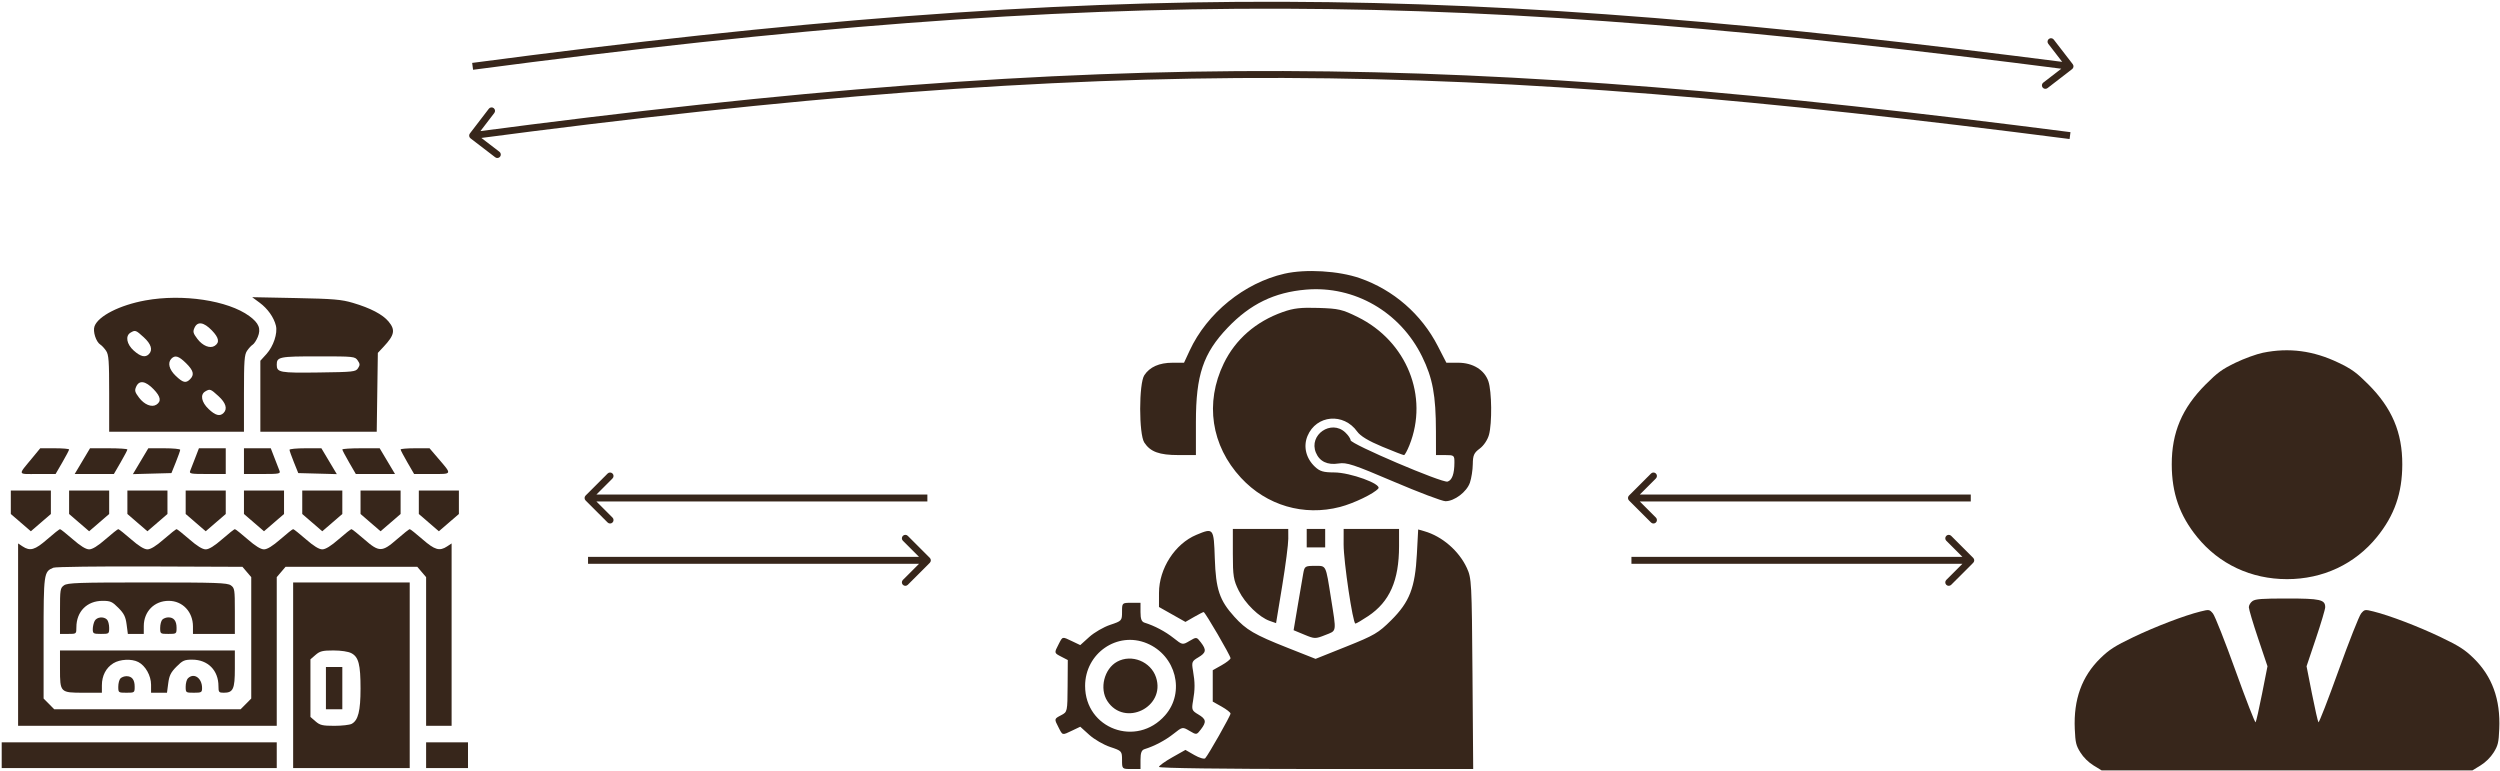 <?xml version="1.0" encoding="UTF-8"?> <svg xmlns="http://www.w3.org/2000/svg" width="1083" height="334" viewBox="0 0 1083 334" fill="none"> <path fill-rule="evenodd" clip-rule="evenodd" d="M556.438 118.562C539.026 122.539 522.888 135.63 515.354 151.887L512.921 157.137H507.945C502.2 157.137 498.064 158.968 495.716 162.551C493.329 166.194 493.329 188.08 495.716 191.723C498.339 195.726 502.196 197.137 510.518 197.137H518.068V182.819C518.068 162.428 521.215 153.076 531.82 141.958C541.602 131.703 552.055 126.622 565.759 125.462C586.739 123.686 606.561 135.111 616.051 154.45C620.649 163.819 622.018 171.222 622.048 186.887L622.068 197.137H626.068C629.917 197.137 630.067 197.26 630.054 200.387C630.034 205.271 629.051 208.008 627.095 208.628C624.868 209.335 585.068 192.354 585.068 190.697C585.068 190.031 584.026 188.507 582.754 187.311C576.672 181.598 566.851 188.371 570.043 196.077C571.633 199.915 575.066 201.553 579.9 200.78C583.357 200.227 586.333 201.208 603.71 208.628C614.632 213.291 624.739 217.114 626.17 217.122C630.03 217.144 635.389 213.087 636.762 209.102C637.418 207.196 637.981 203.584 638.012 201.075C638.059 197.216 638.522 196.177 641.019 194.331C642.736 193.062 644.407 190.578 645.014 188.393C646.404 183.388 646.253 169.501 644.762 165.172C643.056 160.219 638.039 157.138 631.67 157.133L626.568 157.128L622.842 149.883C615.761 136.112 603.652 125.574 589.091 120.51C579.886 117.309 565.644 116.46 556.438 118.562ZM555.734 135.155C544.053 139.285 535.201 146.992 530.137 157.442C521.879 174.481 524.667 193.029 537.582 206.979C548.695 218.982 564.774 223.709 580.533 219.604C586.45 218.063 595.262 213.813 597.078 211.625C598.684 209.69 584.963 204.686 577.978 204.659C573.279 204.641 571.756 204.192 569.632 202.197C565.748 198.549 564.508 193.414 566.41 188.861C570.225 179.731 582.054 178.691 587.947 186.967C589.329 188.908 592.81 191.007 598.776 193.497C603.612 195.515 607.857 197.16 608.209 197.152C608.562 197.144 609.617 195.225 610.553 192.887C619.033 171.721 609.417 147.844 588.189 137.352C581.469 134.031 579.913 133.669 571.18 133.394C563.471 133.152 560.413 133.5 555.734 135.155ZM534.068 239.941C534.068 249.558 534.352 251.314 536.656 255.938C539.408 261.461 545.499 267.394 550.041 268.978L552.792 269.937L555.449 253.787C556.91 244.904 558.097 235.725 558.087 233.387L558.068 229.137H546.068H534.068V239.941ZM566.068 233.137V237.137H570.068H574.068V233.137V229.137H570.068H566.068V233.137ZM582.056 235.887C582.043 243.224 586.054 270.137 587.161 270.137C587.535 270.137 590.03 268.674 592.705 266.887C602.013 260.666 606.068 251.472 606.068 236.588V229.137H594.068H582.068L582.056 235.887ZM613.793 239.998C613.02 254.619 610.642 260.747 602.656 268.697C597.125 274.202 595.347 275.245 583.234 280.089L569.901 285.421L557.734 280.608C543.4 274.937 539.872 272.876 534.7 267.151C528.279 260.044 526.7 255.322 526.25 241.887C525.809 228.691 525.727 228.586 518.286 231.686C509.014 235.548 502.094 246.266 502.078 256.792L502.068 262.946L507.799 266.181L513.531 269.415L517.247 267.276C519.292 266.1 521.17 265.137 521.421 265.137C522.054 265.137 533.068 284.043 533.068 285.129C533.068 285.613 531.334 286.983 529.215 288.175L525.362 290.34V297.137V303.934L529.215 306.099C531.334 307.291 533.068 308.651 533.068 309.122C533.068 310.067 523.395 327.134 522.097 328.479C521.65 328.942 519.539 328.317 517.407 327.09L513.531 324.859L507.799 328.093C504.647 329.872 502.068 331.735 502.068 332.232C502.068 332.763 530.21 333.137 570.128 333.137H638.189L637.878 291.887C637.581 252.298 637.483 250.452 635.445 246.048C632.006 238.612 624.749 232.34 617.02 230.123L614.356 229.359L613.793 239.998ZM564.572 248.387C564.25 250.174 563.177 256.445 562.189 262.321L560.392 273.005L565.028 274.932C569.506 276.792 569.818 276.798 574.116 275.092C579.163 273.089 578.986 274.233 576.588 259.137C574.238 244.339 574.639 245.137 569.546 245.137C565.383 245.137 565.129 245.303 564.572 248.387ZM486.068 265.057C486.068 268.886 485.95 269.016 480.932 270.682C478.107 271.62 474.035 273.979 471.882 275.924L467.968 279.46L464.484 277.798C460.065 275.691 460.386 275.621 458.594 279.087C456.617 282.91 456.603 282.845 459.818 284.508L462.568 285.929L462.492 297.164C462.416 308.294 462.39 308.412 459.742 309.8C456.609 311.441 456.623 311.375 458.594 315.187C460.386 318.653 460.065 318.583 464.484 316.476L467.968 314.814L471.882 318.35C474.035 320.295 478.107 322.654 480.932 323.592C485.95 325.258 486.068 325.388 486.068 329.217C486.068 333.124 486.082 333.137 490.068 333.137H494.068V329.106C494.068 326.139 494.53 324.931 495.818 324.533C500.118 323.202 504.797 320.728 508.378 317.891C512.253 314.822 512.262 314.82 515.304 316.617C518.314 318.395 518.37 318.389 520.186 316.027C522.731 312.716 522.531 311.524 519.089 309.49C516.324 307.857 516.16 307.439 516.812 303.684C517.697 298.586 517.697 295.688 516.812 290.59C516.16 286.835 516.324 286.417 519.089 284.784C522.531 282.75 522.731 281.558 520.186 278.247C518.37 275.885 518.314 275.879 515.304 277.657C512.262 279.454 512.253 279.452 508.378 276.383C504.797 273.546 500.118 271.072 495.818 269.741C494.53 269.343 494.068 268.135 494.068 265.168V261.137H490.068C486.082 261.137 486.068 261.15 486.068 265.057ZM496.85 278.688C509.473 283.953 513.497 299.884 504.727 309.873C492.371 323.946 470.068 315.75 470.068 297.137C470.068 282.974 484.044 273.346 496.85 278.688ZM483.961 286.634C478.321 289.7 476.179 298.324 479.716 303.723C487.161 315.085 505.051 306.342 500.792 293.424C498.539 286.588 490.22 283.232 483.961 286.634Z" fill="#37261B"></path> <path fill-rule="evenodd" clip-rule="evenodd" d="M980.309 152.808C977.54 153.372 972.199 155.314 968.441 157.123C962.679 159.896 960.648 161.374 955.482 166.549C945.259 176.789 940.776 187.37 940.804 201.192C940.828 213.65 944.204 223.301 951.805 232.65C961.359 244.399 975.207 250.885 990.738 250.885C1006.27 250.885 1020.12 244.399 1029.67 232.65C1037.27 223.301 1040.65 213.65 1040.67 201.192C1040.7 187.37 1036.22 176.789 1025.99 166.549C1020.82 161.37 1018.8 159.899 1013.04 157.127C1002.17 151.904 991.589 150.508 980.309 152.808ZM975.794 260.379C974.915 260.989 974.195 262.192 974.195 263.051C974.195 263.91 976.013 270.017 978.235 276.621L982.275 288.63L979.933 300.495C978.645 307.021 977.381 312.597 977.124 312.886C976.867 313.176 972.947 303.094 968.413 290.483C963.879 277.872 959.479 266.742 958.633 265.75C957.126 263.981 957.024 263.965 953.239 264.904C946.272 266.632 933.725 271.43 924.044 276.069C916.222 279.817 913.716 281.421 909.946 285.092C901.864 292.961 898.229 302.977 898.796 315.817C899.058 321.761 899.343 322.945 901.24 325.984C902.559 328.1 904.742 330.256 906.907 331.582L910.428 333.738H990.738H1071.05L1074.57 331.582C1076.73 330.256 1078.92 328.1 1080.24 325.984C1082.13 322.945 1082.42 321.761 1082.68 315.817C1083.25 302.977 1079.61 292.961 1071.53 285.092C1067.76 281.421 1065.25 279.817 1057.43 276.069C1047.75 271.43 1035.2 266.632 1028.24 264.904C1024.45 263.965 1024.35 263.981 1022.84 265.75C1022 266.742 1017.6 277.872 1013.06 290.483C1008.53 303.094 1004.61 313.176 1004.35 312.886C1004.1 312.597 1002.83 307.021 1001.54 300.495L999.202 288.63L1003.24 276.621C1005.46 270.017 1007.28 263.91 1007.28 263.051C1007.28 259.758 1005.15 259.27 990.738 259.27C979.824 259.27 977.101 259.472 975.794 260.379Z" fill="#37261B"></path> <path fill-rule="evenodd" clip-rule="evenodd" d="M62.965 130.142C51.898 132.163 42.629 136.865 40.956 141.305C40.115 143.538 41.584 148.136 43.519 149.321C44.128 149.694 45.226 150.885 45.959 151.968C47.106 153.66 47.293 156.257 47.293 170.481V187.025H76.488H105.684V170.481C105.684 156.257 105.871 153.66 107.017 151.968C107.75 150.885 108.849 149.694 109.458 149.321C110.068 148.947 111.063 147.441 111.67 145.975C113.146 142.41 112.148 139.947 107.997 136.913C98.737 130.144 79.112 127.193 62.965 130.142ZM112.477 131.131C115.951 133.694 118.636 137.483 119.525 141.074C120.339 144.365 118.452 150.039 115.44 153.358L112.785 156.282V171.653V187.025H137.992H163.198L163.439 169.947L163.68 152.871L166.149 150.24C170.926 145.153 171.364 142.933 168.311 139.272C165.755 136.206 160.511 133.463 152.9 131.211C147.902 129.731 144.518 129.445 128.172 129.117L109.234 128.738L112.477 131.131ZM91.79 143.142C94.875 146.331 95.243 148.395 92.984 149.832C90.969 151.112 87.776 149.813 85.484 146.781C83.663 144.372 83.487 143.693 84.248 142.009C85.564 139.094 88.265 139.5 91.79 143.142ZM62.283 146.11C65.495 149.039 66.277 151.624 64.495 153.423C62.94 154.991 60.926 154.523 57.973 151.907C54.839 149.13 54.183 145.491 56.565 144.091C58.606 142.891 58.844 142.975 62.283 146.11ZM80.598 157.327C83.834 160.517 84.289 162.318 82.35 164.275C80.526 166.116 79.287 165.83 76.15 162.844C73.24 160.075 72.505 157.124 74.279 155.334C75.863 153.736 77.466 154.241 80.598 157.327ZM154.945 156.133C155.983 157.629 156.004 158.128 155.092 159.517C154.079 161.056 153.141 161.158 138.041 161.362C121.195 161.59 119.887 161.349 119.887 158.024C119.887 154.592 120.935 154.378 137.753 154.378C153.324 154.378 153.757 154.423 154.945 156.133ZM66.54 168.622C69.625 171.811 69.993 173.875 67.734 175.312C65.719 176.592 62.526 175.293 60.234 172.261C58.413 169.852 58.237 169.173 58.998 167.489C60.314 164.574 63.015 164.98 66.54 168.622ZM94.634 171.59C97.847 174.519 98.629 177.104 96.846 178.903C95.258 180.506 93.306 179.987 90.353 177.177C87.24 174.214 86.618 170.922 88.916 169.571C90.957 168.371 91.196 168.455 94.634 171.59ZM13.987 198.371C7.637 206.077 7.396 205.338 16.259 205.338H24.082L27.008 200.292C28.617 197.516 29.934 195.008 29.934 194.718C29.934 194.428 27.121 194.191 23.682 194.191H17.431L13.987 198.371ZM35.677 199.765L32.354 205.338H40.843H49.332L52.258 200.292C53.867 197.516 55.184 195.008 55.184 194.718C55.184 194.428 51.542 194.191 47.092 194.191H39L35.677 199.765ZM60.911 199.792L57.572 205.392L65.92 205.166L74.269 204.94L76.168 200.226C77.212 197.634 78.066 195.216 78.066 194.852C78.066 194.489 74.957 194.191 71.158 194.191H64.25L60.911 199.792ZM84.565 198.371C83.679 200.67 82.704 203.178 82.398 203.945C81.891 205.217 82.537 205.338 89.818 205.338H97.793V199.765V194.191H91.985H86.176L84.565 198.371ZM105.684 199.765V205.338H113.659C120.939 205.338 121.586 205.217 121.078 203.945C120.773 203.178 119.798 200.67 118.911 198.371L117.3 194.191H111.492H105.684V199.765ZM125.41 194.852C125.41 195.216 126.265 197.634 127.309 200.226L129.208 204.94L137.556 205.166L145.904 205.392L142.566 199.792L139.227 194.191H132.318C128.519 194.191 125.41 194.489 125.41 194.852ZM148.293 194.718C148.293 195.008 149.609 197.516 151.219 200.292L154.145 205.338H162.633H171.123L167.799 199.765L164.477 194.191H156.385C151.934 194.191 148.293 194.428 148.293 194.718ZM173.543 194.718C173.543 195.008 174.859 197.516 176.469 200.292L179.395 205.338H187.16C196.03 205.338 195.897 205.669 189.868 198.621L186.077 194.191H179.81C176.363 194.191 173.543 194.428 173.543 194.718ZM4.684 217.584V222.662L9.023 226.404L13.363 230.145L17.703 226.404L22.043 222.662V217.584V212.505H13.363H4.684V217.584ZM29.934 217.584V222.662L34.273 226.404L38.613 230.145L42.953 226.404L47.293 222.662V217.584V212.505H38.613H29.934V217.584ZM55.184 217.584V222.662L59.523 226.404L63.863 230.145L68.203 226.404L72.543 222.662V217.584V212.505H63.863H55.184V217.584ZM80.434 217.584V222.662L84.773 226.404L89.113 230.145L93.453 226.404L97.793 222.662V217.584V212.505H89.113H80.434V217.584ZM105.684 217.584V222.662L110.023 226.404L114.363 230.145L118.703 226.404L123.043 222.662V217.584V212.505H114.363H105.684V217.584ZM130.934 217.584V222.662L135.273 226.404L139.613 230.145L143.953 226.404L148.293 222.662V217.584V212.505H139.613H130.934V217.584ZM156.184 217.584V222.662L160.523 226.404L164.863 230.145L169.203 226.404L173.543 222.662V217.584V212.505H164.863H156.184V217.584ZM181.434 217.584V222.662L185.773 226.404L190.113 230.145L194.453 226.404L198.793 222.662V217.584V212.505H190.113H181.434V217.584ZM20.465 233.605C15.132 238.266 13.062 238.865 9.785 236.699L7.84 235.413V274.919V314.425H63.863H119.887V282.221V250.017L121.791 247.783L123.696 245.549H152.238H180.781L182.686 247.783L184.59 250.017V282.221V314.425H190.113H195.637V274.919V235.413L193.692 236.699C190.415 238.865 188.345 238.266 183.012 233.605C180.256 231.197 177.77 229.226 177.488 229.226C177.207 229.226 174.721 231.197 171.965 233.605C165.491 239.263 164.236 239.263 157.762 233.605C155.006 231.197 152.52 229.226 152.238 229.226C151.957 229.226 149.471 231.197 146.715 233.605C143.358 236.539 141.013 237.985 139.613 237.985C138.213 237.985 135.868 236.539 132.512 233.605C129.756 231.197 127.27 229.226 126.988 229.226C126.707 229.226 124.221 231.197 121.465 233.605C118.108 236.539 115.763 237.985 114.363 237.985C112.963 237.985 110.618 236.539 107.262 233.605C104.506 231.197 102.02 229.226 101.738 229.226C101.457 229.226 98.971 231.197 96.215 233.605C92.858 236.539 90.513 237.985 89.113 237.985C87.713 237.985 85.368 236.539 82.012 233.605C79.255 231.197 76.77 229.226 76.488 229.226C76.207 229.226 73.721 231.197 70.965 233.605C67.608 236.539 65.263 237.985 63.863 237.985C62.464 237.985 60.118 236.539 56.762 233.605C54.005 231.197 51.52 229.226 51.238 229.226C50.957 229.226 48.471 231.197 45.715 233.605C42.358 236.539 40.013 237.985 38.613 237.985C37.214 237.985 34.868 236.539 31.512 233.605C28.756 231.197 26.27 229.226 25.988 229.226C25.707 229.226 23.221 231.197 20.465 233.605ZM106.936 247.783L108.84 250.017V276.31V302.603L106.533 304.931L104.227 307.258H63.863H23.5L21.193 304.931L18.887 302.603V276.443C18.887 248.258 18.972 247.643 23.114 245.93C24.044 245.544 42.856 245.301 64.918 245.389L105.032 245.549L106.936 247.783ZM27.742 253.557C26.089 254.725 25.988 255.368 25.988 264.704V274.612H29.539C33.09 274.612 33.09 274.612 33.09 271.746C33.09 264.926 37.677 260.288 44.427 260.283C47.828 260.28 48.613 260.628 51.286 263.325C53.726 265.788 54.407 267.158 54.845 270.491L55.387 274.612H58.836H62.285L62.288 271.228C62.294 264.891 66.85 260.276 73.095 260.283C79.095 260.288 83.59 265.045 83.59 271.387V274.612H92.664H101.738V264.704C101.738 255.368 101.637 254.725 99.984 253.557C98.463 252.481 93.691 252.317 63.863 252.317C34.035 252.317 29.264 252.481 27.742 253.557ZM126.988 292.528V332.738H152.238H177.488V292.528V252.317H152.238H126.988V292.528ZM41.008 268.986C40.559 269.833 40.191 271.445 40.191 272.569C40.191 274.459 40.456 274.612 43.742 274.612C47.233 274.612 47.293 274.567 47.293 271.984C47.293 270.539 46.867 268.927 46.346 268.401C44.897 266.939 41.921 267.264 41.008 268.986ZM70.334 268.401C69.813 268.927 69.387 270.539 69.387 271.984C69.387 274.567 69.447 274.612 72.938 274.612C76.428 274.612 76.488 274.567 76.488 271.984C76.488 268.959 75.305 267.446 72.938 267.446C72.026 267.446 70.854 267.876 70.334 268.401ZM25.988 289.684C25.988 300.031 26.049 300.092 36.302 300.092H44.137V296.867C44.137 292.716 45.927 289.276 49.107 287.32C51.979 285.553 57 285.3 59.894 286.778C63.01 288.369 65.441 292.687 65.441 296.627V300.092H68.89H72.339L72.882 295.971C73.319 292.638 74 291.268 76.441 288.805C79.114 286.108 79.899 285.76 83.299 285.763C90.05 285.768 94.637 290.406 94.637 297.226C94.637 299.864 94.821 300.092 96.948 300.092C101.007 300.092 101.738 298.502 101.738 289.684V281.778H63.863H25.988V289.684ZM152.192 282.949C155.343 284.593 156.184 287.815 156.184 298.246C156.184 307.99 155.17 312.045 152.357 313.565C151.481 314.038 148.097 314.425 144.838 314.425C139.711 314.425 138.614 314.165 136.698 312.503L134.484 310.581V298.101V285.622L136.698 283.7C138.582 282.065 139.735 281.778 144.431 281.778C147.742 281.778 150.846 282.247 152.192 282.949ZM141.191 298.101V307.258H144.742H148.293V298.101V288.945H144.742H141.191V298.101ZM52.185 293.881C51.664 294.407 51.238 296.019 51.238 297.464C51.238 300.047 51.298 300.092 54.789 300.092C58.28 300.092 58.34 300.047 58.34 297.464C58.34 294.439 57.156 292.926 54.789 292.926C53.878 292.926 52.706 293.356 52.185 293.881ZM81.38 293.881C80.86 294.407 80.434 296.019 80.434 297.464C80.434 300.047 80.494 300.092 83.984 300.092C87.27 300.092 87.535 299.939 87.535 298.049C87.535 293.686 83.968 291.27 81.38 293.881ZM0.738 327.165V332.738H60.312H119.887V327.165V321.591H60.312H0.738V327.165ZM184.59 327.165V332.738H193.664H202.738V327.165V321.591H193.664H184.59V327.165Z" fill="#37261B"></path> <path d="M705.678 214.678C705.092 215.263 705.092 216.213 705.678 216.799L715.224 226.345C715.81 226.931 716.759 226.931 717.345 226.345C717.931 225.759 717.931 224.809 717.345 224.224L708.86 215.738L717.345 207.253C717.931 206.667 717.931 205.717 717.345 205.132C716.759 204.546 715.81 204.546 715.224 205.132L705.678 214.678ZM853.739 214.238L706.739 214.238L706.739 217.238L853.739 217.238L853.739 214.238Z" fill="#37261B"></path> <path d="M203.548 57.826C203.044 58.483 203.168 59.425 203.826 59.929L214.54 68.142C215.198 68.646 216.139 68.521 216.643 67.864C217.147 67.206 217.023 66.265 216.365 65.761L206.842 58.46L214.142 48.937C214.646 48.279 214.522 47.337 213.864 46.834C213.207 46.33 212.265 46.454 211.761 47.111L203.548 57.826ZM896.93 57.251C633.264 23.315 482.089 20.575 204.542 57.251L204.935 60.225C482.205 23.586 633.118 26.321 896.547 60.226L896.93 57.251Z" fill="#37261B"></path> <path d="M897.655 29.926C898.311 29.419 898.432 28.477 897.926 27.822L889.677 17.135C889.17 16.48 888.228 16.358 887.573 16.864C886.917 17.371 886.796 18.313 887.302 18.968L894.635 28.468L885.136 35.8C884.48 36.306 884.359 37.248 884.865 37.904C885.371 38.56 886.313 38.681 886.969 38.175L897.655 29.926ZM896.93 27.251C633.264 -6.685 482.089 -9.425 204.542 27.251L204.935 30.225C482.205 -6.414 633.118 -3.679 896.547 30.226L896.93 27.251Z" fill="#37261B"></path> <path d="M854.799 243.799C855.385 243.213 855.385 242.263 854.799 241.678L845.253 232.132C844.667 231.546 843.718 231.546 843.132 232.132C842.546 232.717 842.546 233.667 843.132 234.253L851.617 242.738L843.132 251.224C842.546 251.809 842.546 252.759 843.132 253.345C843.718 253.931 844.667 253.931 845.253 253.345L854.799 243.799ZM706.739 244.238H853.739V241.238H706.739V244.238Z" fill="#37261B"></path> <path d="M253.678 214.678C253.092 215.263 253.092 216.213 253.678 216.799L263.224 226.345C263.809 226.931 264.759 226.931 265.345 226.345C265.931 225.759 265.931 224.809 265.345 224.224L256.86 215.738L265.345 207.253C265.931 206.667 265.931 205.717 265.345 205.132C264.759 204.546 263.809 204.546 263.224 205.132L253.678 214.678ZM401.738 214.238L254.738 214.238L254.738 217.238L401.738 217.238L401.738 214.238Z" fill="#37261B"></path> <path d="M402.799 243.799C403.385 243.213 403.385 242.263 402.799 241.678L393.253 232.132C392.667 231.546 391.717 231.546 391.132 232.132C390.546 232.717 390.546 233.667 391.132 234.253L399.617 242.738L391.132 251.224C390.546 251.809 390.546 252.759 391.132 253.345C391.717 253.931 392.667 253.931 393.253 253.345L402.799 243.799ZM254.738 244.238H401.738V241.238H254.738V244.238Z" fill="#37261B"></path> </svg> 